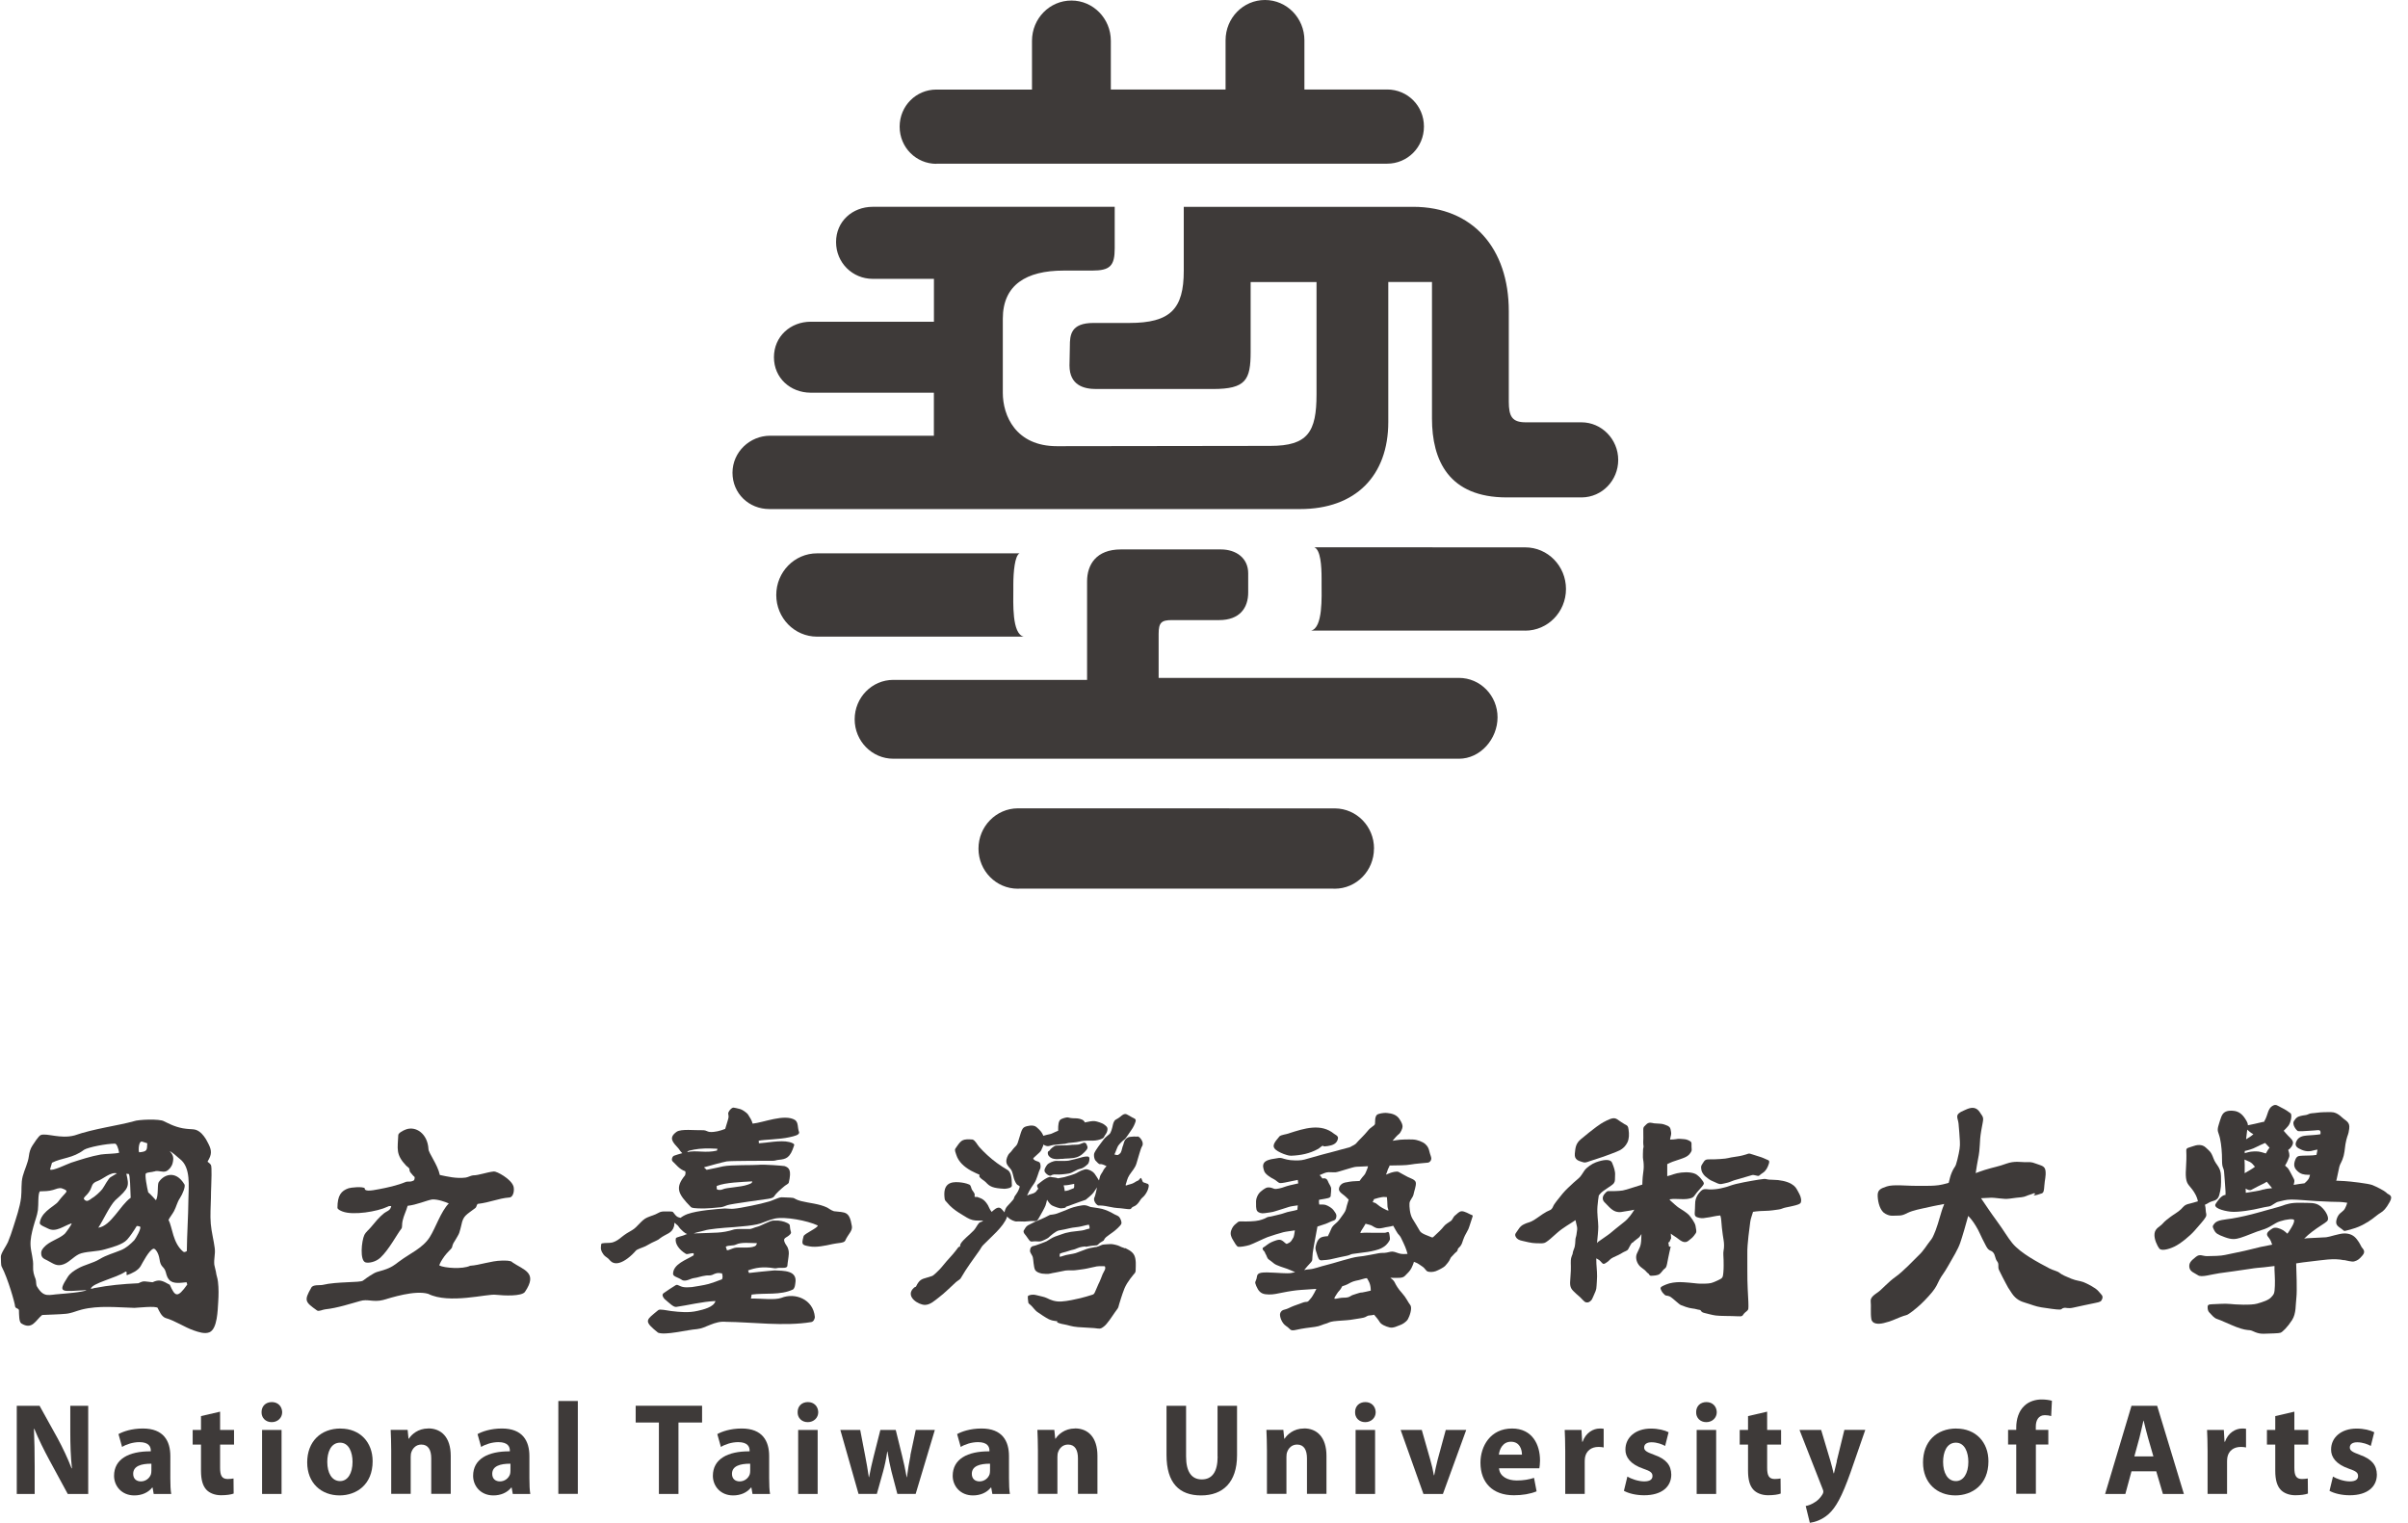 <svg xmlns="http://www.w3.org/2000/svg" xmlns:xlink="http://www.w3.org/1999/xlink" fill="none" height="86" viewBox="0 0 136 86" width="136"><clipPath id="a"><path d="m.038 0h135v86h-135z"></path></clipPath><g clip-path="url(#a)" fill="#3e3a39"><path d="m8.91 73.874c.089.182.216.467.432.553.563.16 1.062.519 1.613.709.25.086.597.207.864.104.466-.177.474-1.288.504-1.695.025-.389.034-.778-.013-1.163-.03-.255-.08-.294-.118-.575 0-.03-.089-.354-.089-.385-.034-.337.068-.597.025-.934-.055-.437-.186-.925-.224-1.375-.042-.484 0-.99.009-1.474 0-.225.008-.445.017-.67 0-.13.051-1.094-.021-1.189-.195-.251-.241-.078-.106-.329.191-.354.11-.592-.072-.934-.114-.246-.313-.506-.47-.61-.279-.195-.394-.099-.935-.19-.521-.099-.864-.307-1.067-.398-.241-.147-1.46-.099-1.706 0-.851.242-2.248.415-3.344.8-.796.212-1.579-.147-1.905-.022-.127.048-.398.484-.474.597-.119.182-.174.381-.199.592-.051.398-.245.752-.347 1.137-.106.398-.047.8-.093 1.202-.068.566-.275 1.137-.444 1.682-.089.285-.186.566-.301.843-.076.186-.411.64-.398.826.013.182-.004.476.047.553.356.679.753 2.079.758 2.252.038.134.19.086.216.207.008.246 0 .661.135.748.618.389.808-.182 1.177-.476.449-.026.906-.026 1.354-.069.305-.03.588-.164.885-.238.965-.242 1.989-.121 2.971-.095.14 0 1.253-.13 1.325.013zm-.212-7.712c.22-.099.483.069.69-.022.169-.078.313-.264.36-.45.072-.29.051-.467-.165-.679.157.048.44.337.58.441.626.48.487 1.543.478 2.278-.008.977-.08 1.95-.089 2.922-.08.039-.14.086-.212.026-.584-.489-.601-1.371-.821-1.79.085-.169.22-.324.309-.493.14-.264.169-.484.334-.735.161-.242.309-.635.263-.761-.521-.886-1.24-.532-1.477-.108-.063.212.004.752-.14.99.008.004-.356-.393-.436-.445-.063-.242-.207-.999-.131-1.068.089-.078.36-.069.457-.112zm-.66-1.69c.093.026.169.056.279.091-.013.398 0 .467-.457.51-.055-.082-.034-.679.178-.601zm-.902 1.811c.051.013.068 0 .135.013.076.035.093.895.11 1.345-.593.419-1.109 1.591-1.829 1.69.241-.354.635-1.223.957-1.548.792-.7.792-.791.626-1.5zm-1.998 1.427c-.097.052-.207.169-.339.065-.19-.143.089-.199.284-.549.131-.229.076-.411.432-.532.279-.095.745-.532 1.088-.432 0 0-.317.195-.33.199-.148.052-.389.562-.499.696-.114.143-.402.419-.635.545zm-2.21-2.045c.593-.298 1.172-.242 1.82-.735.241-.147 1.261-.346 1.744-.346.097 0 .195.259.237.514-.25.065-.758.056-1.029.099-.554.095-1.151.29-1.685.463-.203.065-1.084.506-1.189.38 0 0 .055-.177.11-.376zm.466 7.41c-.652.035-.906.242-1.308-.428-.063-.108-.03-.294-.076-.415-.089-.221-.157-.432-.14-.722.025-.393-.119-.774-.144-1.167-.021-.363.068-.726.161-1.072.08-.307.212-.623.254-.934.042-.333-.008-.873.106-1.059.279-.013.478 0 .745-.078.157-.043.351-.147.516-.086.466.169.203.164-.224.748-.093.13-.423.32-.652.532-.233.212-.364.441-.385.674-.013.121.339.242.466.311.449.233.893-.156 1.316-.29.102-.03-.334.553-.377.592-.356.311-.868.406-1.181.769-.072.086-.144.182-.144.298-.008.285.152.333.347.432.334.169.525.363.919.216.368-.134.635-.523 1.007-.623.432-.117.889-.091 1.329-.221.356-.104.995-.259 1.253-.549.158-.179.339-.435.542-.769.051 0 .102.009.165.026.161.035-.25.722-.305.778-.22.225-.453.437-.745.558-.423.177-.813.268-1.211.51-.385.234-.851.311-1.24.536-.212.121-.423.255-.559.467-.622.96-.326.813 1.054.748-.11.108-1.384.212-1.494.216zm1.964-.346s-.14.052-.229.052c.055-.32 1.426-.605 1.956-.968.047 0 .093-.013.059.147-.004.022.03.048.03.048.271-.091.622-.259.766-.501.123-.212.483-.925.732-.99.089-.022.284.221.339.601.063.432.207.38.317.623.072.156.055.324.22.523.224.272.69.169.99.147.013.043.025.078.038.13-.554.774-.681.696-.986.013-.44-.246-.593-.32-.974-.143-.466-.039-.466-.112-.796.056-.88.039-1.693.117-2.463.268z"></path><path d="m28.931 71.271c-.097-.091-.394-.086-.597-.082-.61.013-1.249.259-1.778.29-.436.208-1.439.13-1.74-.013 0-.091.131-.311.284-.523.165-.229.377-.398.423-.484.055-.251.114-.298.178-.406s.229-.376.241-.445c.034-.108.097-.329.118-.441.102-.527.284-.562.791-.951.072-.065.047-.13.123-.229.749-.091 1.151-.311 1.795-.363.245-.022.292-.441.229-.635-.14-.419-.944-.847-1.101-.834-.415.039-.847.22-1.185.22-.123.013-.271.104-.415.125-.521.069-1.058-.065-1.456-.147-.123-.592-.652-1.258-.643-1.474-.051-.86-.715-1.31-1.282-1.094-.152.056-.432.203-.423.324-.03.757-.161 1.081.449 1.721.055.056.182.121.182.199.008.13.042.169.114.246.042.043.08.112.165.177.047.043-.013.195-.013.195-.19.125-.343.056-.453.091-.504.212-1.088.333-1.52.415-.516.104-.834.13-.817-.052-.131-.112-.791-.039-.906 0-.427.143-.635.411-.635 1.102.004.095.174.169.288.212.593.229 1.96.009 2.548-.272.072-.048.135-.035.203-.035-.038.143-.068.195-.19.272-.068.043-.144.078-.207.125-.144.112-.271.242-.394.376-.123.138-.241.281-.36.424-.106.13-.296.281-.368.432-.161.35-.267 1.444.064 1.552.182.052.576-.017.847-.272.491-.463.923-1.306 1.185-1.639.055-.078.017-.246.064-.441.068-.307.203-.545.284-.843.521-.056 1.041-.298 1.384-.359.309-.022.762.143.94.225-.449.458-.737 1.366-1.075 1.902-.394.623-1.126.925-1.685 1.345-.089.048-.296.264-.652.415-.423.177-.58.156-.817.285-.385.225-.487.32-.622.415-.161.117-1.469.043-2.273.238-.148.035-.567-.035-.648.169-.415.722-.343.795.33 1.275.102.073.317-.052.47-.065.673-.069 1.469-.333 1.96-.467.423-.134.749.082 1.304-.06.44-.125 1.795-.571 2.548-.346 1.177.592 3.352-.017 3.814.052.491.052 1.443.091 1.642-.156.753-1.102-.051-1.232-.72-1.686z"></path><path d="m47.737 70.06c.165-.372.415-.536.377-.808-.14-.873-.368-.774-1.012-.852-.195-.065-.262-.143-.377-.203-.461-.225-1.016-.251-1.49-.372-.288-.073-.351-.16-.44-.177-.233-.03-.398-.017-.643-.035-.224.009-.478.186-.817.264-.271.091-1.52.354-1.879.38-.131.022-.364-.009-.508-.013-.474.035-1.536.108-2.121.316-.165.061-.317.151-.385.212-.148-.026-.191-.056-.254-.112-.072-.065-.11-.138-.174-.207-.038-.061-.284-.03-.41-.039-.178-.009-.301.009-.415.078-.212.125-.415.164-.639.264-.334.143-.542.545-.864.722-.203.112-.385.225-.567.372-.165.138-.313.246-.521.311-.161.048-.44.013-.605.056-.055.017-.047.156-.055.229-.017.151.102.389.254.506.047.039.165.112.195.156.051.056.097.112.165.16.25.164.593.022.893-.203.182-.134.347-.298.47-.441.068-.082.406-.182.537-.246.11-.056.216-.112.364-.199.097-.056.355-.143.44-.234.377-.294.698-.272.817-.709.009-.03.009-.147.017-.182.038 0 .097.086.169.134.047.03.081.117.178.216.08.082.241.242.372.285-.03.009-.055.013-.072.022-.216.108-.55.143-.567.221-.064.294.186.644.554.865.085.069.245-.039.453-.026v.117c-.402.255-1.164.488-1.164 1.055.021.16.267.173.525.35.195.091.474-.091.622-.112.284-.039.398-.108.715-.151.114-.017.207.017.351-.035.186-.086.275-.138.554-.086 0 .06.068.151 0 .329 0 0-.009 0-.013.009-.351.134-.567.207-.741.259-.25.073-.901.169-.952.177-.081.004-.165.009-.245.013-.445.022-.512-.203-.665-.121-.229.143-.453.285-.669.441-.148.091-.046.246.034.337.309.264.504.463.66.45.656-.091 1.448-.298 2.218-.333-.085.35-.715.488-.995.553-.512.121-.991.073-1.507.013-.245-.03-.635-.13-.728-.052-.097.082-.186.147-.258.212-.457.38-.483.471.241 1.059.402.169 1.647-.16 2.209-.199.487-.043.978-.48 1.642-.411 1.439.013 3.293.268 4.808.013.131-.022.199-.182.203-.285-.089-1.016-1.134-1.392-1.892-1.081-.389.138-1.143.026-1.718.039.013-.065.025-.143.038-.225.745-.104 1.625.052 2.341-.29.11-.104.11-.246.127-.346.068-.359-.089-.545-.334-.631-.262-.095-.618-.086-.838-.1-.504.048-.974.091-1.443.147-.021-.056-.038-.104-.055-.143.39-.143.821-.238 1.498-.121.106.013.161-.026.258-.026.199 0 .457.03.466-.117.013-.199.068-.445.081-.687.008-.164-.051-.329-.093-.398-.347-.493-.097-.458.089-.618.051-.043.144-.112.127-.195-.085-.259-.038-.359-.089-.437-.131-.117-.398-.199-.626-.216-.038 0-.207-.004-.3 0-.195.013-.698.307-.88.346-.186.039-.326.138-.47.13-.284 0-.669-.017-.842.022-.703.229-1.147.177-1.934.216 0 0-.191 0-.36.009.118-.035.233-.073.292-.082.03 0 .305-.078.33-.082.229-.078 1.012-.151 1.651-.19.123-.004.495-.052.783-.073.013 0 .508-.06.72-.134.216-.073.521-.212.817-.277.576-.121 1.824.112 2.417.389.042.125-.758.463-.796.605-.127.476-.11.501.347.579.372.065.847-.035 1.295-.134.271-.06.631-.056.694-.173zm-6.167.221c.3-.147.804-.078 1.177-.078-.017.112-.059.147-.136.182-.292.125-.927.03-1.126.086-.157.043-.326.134-.427.134-.021-.069-.051-.138-.068-.203.165-.095.411-.035.58-.121z"></path><path d="m37.981 65.577c.19.169.377.45.72.566 0 .004.004.013.009.022.009.03.017.095-.017.203-.588.718-.394 1.055.322 1.79.072.073.263.069.432.082.453.026 1.029-.048 1.257-.065.093-.004.3-.086.377-.117.195-.073 2.184-.337 2.281-.354s.3-.043.356-.138c.097-.16.36-.398.614-.605.072-.06.195-.108.216-.169.169-.713.025-.852-.237-.942-.076-.013-1.134-.108-1.494-.069-.237.026-1.524-.009-1.989.086 0 0-.622.143-.918.195-.004-.004-.013-.013-.017-.017-.046-.048-.089-.082-.114-.104 0-.009-.008-.017-.013-.022.229-.069 1.075-.298 1.278-.333.203-.035 2.324-.035 2.324-.035s.275.004.275 0c.135.004.207-.043.322-.052.449-.043.66-.104.889-.826.03-.086-.148-.151-.284-.182-.474-.121-1.359.061-1.676.069-.009 0-.021 0-.034-.004 0-.043-.004-.091-.009-.138.301-.069 1.177-.069 1.74-.199.262-.06.588-.125.538-.294-.097-.259-.025-.532-.229-.679-.593-.363-1.79.151-2.392.207-.055-.212-.169-.363-.191-.402-.017-.039-.085-.151-.165-.212-.169-.138-.305-.207-.415-.225-.076-.017-.229-.06-.3-.065-.131-.013-.322.246-.309.342.009.069.025.112.021.19 0 .078-.131.458-.191.67-.292.112-.584.19-.868.173-.131-.009-.212-.095-.351-.099-.533.013-1.249-.086-1.52.086-.491.35-.212.597.106.951.072.082.093.156.212.259-.165.039-.317.095-.466.143-.093.03-.169.225-.089.311zm2.51 1.392c.478-.195 1.414-.221 1.994-.255 0 .112-.127.138-.254.186-.419.151-1.202.156-1.414.264-.106.052-.275.043-.334-.009 0-.043-.004-.104-.008-.164.004-.009.008-.017.017-.022zm-1.325-2.045c.432-.078.8-.082 1.35-.052 0 0-.009.069-.025.104-.643.156-1.181-.035-1.676.086.038-.091.174-.099.351-.134z"></path><path d="m55.322 66.464c.08.112.284.221.355.298.224.251.402.337 1.054.372.152-.009.415-.043.419-.182 0-.501-.068-.756-.229-.873-.415-.242-.808-.523-1.164-.852-.157-.147-.309-.298-.453-.458-.11-.121-.22-.372-.377-.419-.559-.043-.635.035-.88.385-.03.039-.059.082-.089.13-.059.086.021.246.055.359.123.38.432.666.834.89.076.043.178.091.271.134.085.039.161.069.203.091.004.039-.025.082.004.125z"></path><path d="m59.966 65.447c.229-.035.533-.009.813-.086.279-.078.457-.272.584-.424s.009-.268.004-.307c0-.039-.076-.121-.161-.099-.085.022-.195.082-.279.099-.102.022-.364.009-.516.035-.152.026-.643.009-.775.03-.127.026-.309.195-.347.259-.038.069-.102.039-.11.125-.017.169.11.281.237.333s.322.06.55.026z"></path><path d="m59.001 66.165c.072.125.186.203.275.225.085.022.089-.022.165-.048s.123-.022.229-.017c.165.013.478-.017.698-.056.216-.039.394-.207.622-.259.229-.048.347-.186.436-.259.089-.073.14-.337.076-.411-.063-.073-.364 0-.427.022-.064.026-.593.156-.724.182-.131.026-.533.013-.698.013s-.436.121-.512.221c-.076.099-.191.285-.136.385z"></path><path d="m64.799 66.853c-.08-.052-.173-.056-.229-.091-.047-.03-.034-.069-.064-.112-.017-.043-.038-.099-.055-.117-.034-.035-.051.017-.076.039-.025.022-.038.039-.059.065-.004.009-.009.013-.013.017-.089.035-.186.091-.241.13-.11.078-.339.112-.402.143-.064.035-.106.022-.076-.052.051-.121.072-.32.207-.523.165-.251.313-.38.398-.657.089-.277.233-.843.309-.955s.042-.246-.013-.346c-.055-.099-.169-.238-.25-.212-.081.026-.038-.026-.398.017s-.364.406-.406.484c-.042.078-.064.233-.089.298-.021.065-.042.121-.097.169-.055.043-.093.082-.152.078-.076-.009-.152-.035-.152-.035l.042-.091c.042-.091.11-.298.165-.389.055-.091.254-.294.343-.35s.3-.406.406-.549c.106-.143.195-.333.241-.488.042-.156-.118-.177-.186-.221-.064-.043-.318-.177-.318-.177-.152-.065-.292.078-.36.134-.064.056-.14.099-.262.169-.118.069-.152.264-.174.363-.021.099-.089.367-.173.445-.089.078-.25.199-.317.29-.064.091-.25.324-.318.424-.064.099-.229.311-.241.432-.013.121.021.298.097.367.076.065.165.212.262.19.097-.022.347.112.347.112-.034.043-.165.177-.195.268-.034.091-.152.19-.186.367-.013.065-.03.121-.046.173-.068-.108-.169-.277-.25-.385-.089-.121-.284-.221-.436-.246-.152-.022-.491.156-.576.212-.089.056-.546.199-.698.234-.085.017-.237.043-.355.065-.136-.056-.292-.048-.385-.073-.118-.035-.284.078-.381.134-.097.056-.377.285-.377.285-.064.039-.038.134.03.242-.008.009-.013.017-.021.026-.059.056-.064.1-.131.16-.064.056-.195.108-.284.125-.089.013-.089.039-.127.048-.042.009-.072.022-.072.022s.038-.06.08-.156c.042-.091.021-.056.068-.134.046-.078.118-.207.262-.402.14-.195.254-.687.318-.787s.034-.259.013-.333c-.021-.073-.114-.104-.165-.117s-.157-.06-.174-.091c-.017-.026-.097-.035-.017-.117.08-.082.178-.151.318-.29.135-.138.093-.143.173-.294.021-.039.038-.095.051-.156.085.065.207.108.309.086.173-.035.173-.06.347-.073.173-.013.478-.043.567-.056s.11-.035.186-.043c.076-.013.47-.035.61-.078.14-.043.457-.065.631-.056.174.013.402-.013.546-.065.144-.052.207-.078.241-.169s.14-.156.174-.346c.034-.19-.064-.234-.174-.324-.11-.091-.436-.19-.554-.199-.118-.013-.36.035-.491.065-.017 0-.034.009-.051.013-.013-.03-.03-.061-.068-.1-.097-.099-.339-.134-.415-.134s-.305 0-.436-.043-.394.078-.394.078c-.195.056-.195.402-.195.558v.108c-.207.078-.377.181-.457.19-.072.009-.279.065-.385.095-.004-.017-.013-.039-.017-.052-.076-.164-.169-.268-.368-.441-.199-.173-.601-.03-.601-.03-.169.052-.22.177-.279.35-.055.173-.123.415-.178.575-.055.16-.148.208-.186.259-.042.052-.114.125-.148.182-.034.06-.169.169-.195.225s-.14.234-.11.432c.03.195.199.303.275.428.072.125.106.333.148.476.042.143.123.298.178.35.055.052.148.065.148.117 0 .052-.034.117-.072.216-.042.099-.169.277-.207.329-.038.052-.034.138-.093.199-.055.061-.212.251-.309.342-.097.091-.157.242-.173.363v.009c-.013-.017-.021-.03-.021-.03-.089-.095-.152-.186-.224-.221-.165-.086-.368.121-.482.221-.123-.156-.169-.311-.212-.381-.207-.333-.351-.372-.588-.458-.076-.03-.047.026-.161-.017-.013-.052.013-.108 0-.151-.034-.099-.11-.173-.152-.246-.055-.1-.046-.234-.148-.29-.199-.086-.389-.112-.559-.13-.542-.052-.91.112-.847.821.004.065.013.173.055.221.089.095.152.177.241.268.212.212.457.376.711.527.186.108.356.238.584.294.229.056.385.013.593.043-.055.073-.173.056-.224.117-.114.125-.182.29-.296.419-.127.138-.279.259-.419.393-.118.112-.254.238-.326.363-.038.065-.021.099-.046.173-.038.017-.068-.009-.102.048-.191.268-.415.514-.648.769-.14.156-.275.346-.423.493-.093.091-.296.298-.381.337-.44.16-.622.125-.804.389-.038.052-.076.121-.114.199-.038.073-.055-.017-.203.164-.36.45.334.882.698.886.305 0 .563-.251.796-.428.339-.259.639-.566.952-.852.097-.086.258-.164.288-.246.318-.553.703-1.063 1.062-1.574.068-.095.097-.186.199-.285.411-.428 1.143-1.02 1.337-1.569 0-.013 0-.03 0-.043.038.035.072.069.102.095.085.082.334.207.457.19.123-.017.394.026.622-.009s.44.009.499-.026c.059-.035.123-.16.178-.259.059-.099.271-.475.318-.601.025-.065.059-.199.089-.329.089.138.182.272.288.324.14.065.423.177.533.156.11-.022.216 0 .25-.078 0 0 0-.004 0-.009.11-.035.254-.082.334-.117.093-.039.618-.221.753-.268.013 0 .025 0 .03-.013.055-.043.347-.277.436-.402.038-.052.123-.173.199-.294-.038.169-.08.385-.114.484-.042.121-.076.134-.042.268.034.134.174.277.245.272.072-.009.136.009.241.009s.652.134.825.134c.173 0 .61.078.698.065.089-.013.076-.06.131-.104.055-.043.144-.06.229-.13.089-.065.207-.233.258-.32.055-.086.144-.125.241-.259.097-.134.165-.268.195-.411.03-.143.017-.173-.064-.221zm-4.127.156s-.009.056-.021.086c-.11.039-.237.104-.309.125-.046.017-.131.03-.207.039-.009-.048-.013-.095-.021-.138-.008-.06-.025-.121-.042-.181.097 0 .245-.013.313-.03.089-.022.284-.056.284-.056v.156z"></path><path d="m63.53 70.497c-.097-.052-.195-.061-.284-.117s-.394-.125-.491-.125c-.097 0-.334.017-.432.026-.097.009-.174.065-.279.099-.106.035-.14.052-.165.043-.025-.009-.229.052-.351.065-.123.017-.605.225-.775.277-.173.052-.529.091-.66.143-.131.052-.237.065-.237.065s-.004.03-.009-.043c0-.03.009-.082.009-.13.085-.035.169-.069.229-.078.106-.017.406-.134.529-.151.123-.017.292-.134.499-.16.055-.009.114-.013.173-.022.021.026.072.017.169-.004.186-.043.457-.052.499-.061.042-.009.123-.108.173-.143.051-.035.165-.099.195-.117.034-.017.038-.108.152-.203.114-.091.254-.19.377-.277.123-.082.457-.376.483-.484s-.055-.298-.127-.38c-.072-.078-.224-.112-.33-.182-.106-.069-.415-.216-.626-.268-.212-.052-.554-.091-.643-.108s-.178-.086-.334-.1c-.157-.017-.652.1-.825.173-.169.073-.622.251-.758.298-.14.052-.351.065-.389.073-.038.009-.245.134-.385.19-.14.06-.301.125-.44.19-.14.065-.292.143-.415.207-.123.065-.174.199-.229.277-.059.073 0 .177.051.233.089.1.157.225.245.333s.123.073.279.065c.157-.009.288.026.398-.009.114-.035.351-.151.398-.19.051-.043.195-.182.262-.225.064-.043.229-.173.334-.19s.546-.1.652-.134c.106-.035.491-.056.626-.1.14-.043.419-.095.419-.095s.025.06.038.117c.004.022 0 .061 0 .104-.119.026-.241.06-.313.086-.097.035-.482.06-.737.099-.254.043-.406.091-.491.125-.085.035-.229.082-.406.143-.178.061-.377.216-.483.268-.106.052-.466.181-.622.233-.055.017-.093.026-.127.035-.025 0-.046.009-.059.017-.009.004-.013.013-.021.017-.025.017-.046.039-.072.073v.009c-.017.048-.03.1-.03.156 0 .108.123.233.157.35.034.117.042.566.131.726.089.16.394.207.394.207l.212.017c.212.017.334-.052.521-.073.186-.026.491-.108.588-.117.097-.009.22-.017.377-.009.157.009.466-.052.66-.073.195-.026.563-.125.728-.151.165-.026.457-.009.457-.009s.042.073.017.16c-.025.082-.072.134-.14.285-.064.151-.14.376-.186.458-.051.082-.186.432-.245.549-.055.117-.064.134-.203.173-.14.043-.398.125-.622.177-.22.052-.741.173-1.092.19s-.614-.1-.783-.186c-.169-.086-.36-.104-.605-.173-.245-.065-.385 0-.457.026-.072.026-.008.285-.008.359s.034.095.14.182c.106.086.229.277.351.367.123.091.529.359.669.424.14.065.271.091.351.099.081.009.097.017.131.017.034 0-.051.026 0 .061.051.035.186.082.398.117.212.035.406.125.766.151s.745.043.914.056c.169.017.309.052.398.009.089-.043.203-.125.301-.242.097-.117.245-.307.309-.415.063-.108.262-.367.317-.45.055-.082.051-.125.089-.251.042-.125.148-.51.3-.891.157-.385.529-.8.584-.865.055-.065.051-.169.051-.285 0-.117.034-.476-.08-.718s-.432-.367-.529-.415z"></path><path d="m72.799 64.004c-.182.06-.423.078-.533.164-.334.385-.44.571-.212.761.127.108.398.234.626.298.068.022.169.043.245.039.55-.022 1.041-.121 1.511-.38.102-.056.106-.086.216-.16.089-.06.076.017.144.013.229-.013.55-.06.681-.242.051-.069.085-.143.093-.251-.03-.13-.144-.156-.22-.216-.745-.614-1.693-.307-2.552-.03z"></path><path d="m83.085 68.6c-.106-.048-.36-.199-.521-.199-.161 0-.263.151-.377.233-.114.082-.148.251-.245.316-.097.065-.326.199-.406.316s-.377.402-.491.501c-.114.099-.114.151-.245.082-.131-.065-.521-.169-.614-.342-.089-.173-.271-.445-.415-.692-.148-.251-.178-.683-.165-.869.017-.181.195-.316.229-.501.034-.181.148-.467.131-.648-.017-.182-.292-.251-.457-.333s-.423-.234-.521-.285c-.097-.052-.394.017-.571.099-.034.017-.085.035-.14.056.038-.086.072-.173.089-.238.025-.108.102-.19.118-.281h.157c.262-.004.783-.004 1.024-.052.237-.048.902-.095.991-.108.089-.013.182-.117.182-.225 0-.112-.059-.199-.106-.398-.042-.186-.093-.298-.237-.428-.144-.13-.461-.246-.69-.255-.229-.009-.698-.009-.969.043-.055.009-.118.022-.186.03.114-.143.267-.311.343-.367.118-.082.22-.337.22-.428s-.013-.19-.173-.432c-.157-.242-.419-.316-.681-.342-.262-.03-.499.056-.499.056-.258.06-.178.506-.203.566-.051.125-.22.143-.423.402-.152.199-.525.545-.648.7-.034.043-.186.125-.364.212-.343.086-.715.195-.885.238-.207.048-1.147.303-1.46.398-.313.095-.402.108-.749.104-.347 0-.588-.086-.724-.125-.136-.039-.224 0-.44.03-.216.026-.47.095-.563.221-.106.143-.059.303 0 .48.059.177.389.381.529.445.144.065.254.216.364.229.106.013.347-.043.825-.143.059-.013.118-.026.178-.035.009.056.017.125.025.199-.025 0-.047.009-.068.013-.229.043-.588.134-.728.19-.14.056-.457.134-.554.1-.097-.035-.216-.091-.368-.078-.152.013-.381.22-.381.22-.186.143-.283.402-.283.579 0 .177-.013.432.063.532.076.099.241.156.436.121.195-.035.415-.043.597-.112.186-.065.597-.177.741-.233.102-.039.334-.069.521-.095-.009.091-.017.177-.025.251-.216.069-.542.104-.715.177-.195.078-.533.134-.673.177-.14.043-.271.035-.339.078-.064.043-.216.112-.444.169s-.707.065-.948.056c-.241-.013-.207.022-.339.121-.131.099-.22.212-.284.402-.064.199.013.376.11.532.097.156.195.354.292.376.097.022.444-.035.643-.099.195-.065.804-.367 1.012-.445s.72-.234.893-.277c.152-.039.444-.069.652-.104-.025.19-.055.35-.085.406-.089.156-.131.229-.233.29-.051.026-.136.065-.136.065s-.034.009-.106-.06c-.055-.052-.14-.121-.212-.151-.14-.065-.381.043-.546.112-.165.065-.368.255-.457.298-.089.043-.034.156.034.212.064.056.042.099.097.177.055.078.064.212.165.29.097.078.195.134.305.234.11.099.61.255.741.298.123.043.317.134.449.19-.089.022-.169.039-.237.048-.254.039-.669-.017-1.321-.035-.652-.017-.571.151-.622.35s-.131.151-.017.415c.114.268.245.432.521.467.279.035.508 0 .749-.052.241-.052.686-.134.995-.169.309-.035.8-.052 1.13-.082-.118.251-.152.281-.216.398-.064.117-.157.195-.199.255-.042.06-.11.078-.11.078s-.148 0-.263.052c-.114.052-.491.169-.622.233-.131.065-.262.125-.377.151-.144.03-.229.099-.262.233-.034.134.08.532.343.7.263.169.195.298.554.216s.766-.134 1.062-.169c.292-.035.474-.151.622-.182.148-.035.178-.099.44-.134.262-.035.749-.052.948-.082.195-.035.597-.086.753-.125.161-.039.191-.125.339-.125.068 0 .165-.017.25-.039.093.108.25.298.309.402.08.151.36.268.571.316.212.052.474-.1.588-.134.114-.035.343-.169.44-.333.097-.169.262-.635.131-.8-.131-.169-.229-.415-.457-.666-.229-.251-.343-.45-.423-.618-.055-.108-.148-.182-.241-.251h.08c.377 0 .605.035.749-.117.148-.151.279-.268.36-.432.042-.091.106-.22.14-.354.051.022.102.043.135.052.081.026.279.173.377.238.097.065.169.216.262.255.097.035.292.043.457-.017.165-.061.457-.216.529-.294.072-.073.237-.268.284-.393.051-.125.076-.108.157-.207.081-.1.144-.151.22-.216.072-.065.03-.134.102-.199.072-.065.148-.143.199-.285.051-.143.055-.177.114-.316.055-.143.178-.324.237-.458s.148-.45.212-.627c.064-.173.038-.156-.064-.199zm-5.486-.882c.191-.065.339-.091.44-.112.123-.026.271 0 .271 0s.017-.06.025.052c.009.108.025.268.025.415 0 .134.034.169.064.285-.034 0-.068 0-.114-.022-.127-.069-.313-.138-.542-.337-.072-.065-.157-.095-.241-.112.017-.048.042-.104.076-.169zm-.703 5.266c-.114.017-.406.117-.508.151-.097.035-.131.095-.279.13-.144.03-.275.004-.453.039s-.292.065-.292.017c0-.048.064-.134.148-.268.08-.134.165-.181.229-.298.021-.035.042-.078.064-.117.263-.082.343-.134.491-.216.148-.082.457-.134.457-.134l.292-.082c.042-.013.097-.022.157-.026.051.082.11.181.135.246.051.117.08.285.08.402v.056c-.131.03-.436.1-.525.112zm2.366-2.166c-.212 0-.309-.065-.491-.117-.182-.052-.262 0-.457.035-.195.035-.229 0-.44.035-.212.035-.817.169-1.177.199-.36.035-1.422.385-1.778.467-.36.082-.703.229-.969.242-.08 0-.182.022-.292.043.055-.06.106-.125.178-.212.127-.151.195-.195.254-.294.059-.104-.009-.212.114-.856.063-.346.14-.756.203-1.094.174-.052.377-.121.483-.16.14-.056.305-.143.423-.177.119-.035.152-.108.165-.246.013-.134-.097-.246-.165-.346-.064-.099-.292-.246-.436-.29-.089-.03-.233-.026-.368-.026 0-.043-.009-.082-.013-.108-.009-.065-.004-.108.004-.156.021-.004.038-.009.051-.013.11-.022.47-.065.546-.121s.055-.078.064-.169c.013-.091.021-.199.021-.324 0-.125-.11-.255-.152-.354-.042-.1-.076-.212-.216-.234-.034-.004-.081 0-.127.009-.042-.069-.102-.134-.157-.19.127-.048.271-.125.389-.151.152-.035.339.004.512-.009.173-.013.952-.298 1.168-.311.173-.013.432-.017.664-.03-.021.134-.08.216-.123.342-.051.151-.148.199-.279.385-.017.026-.042.061-.072.104-.11.009-.203.013-.254.013-.178 0-.457.052-.58.078-.123.026-.313.138-.334.354-.017.169.22.307.292.367.059.048.157.138.258.242-.089.264-.123.419-.157.553-.034.134-.178.316-.36.566-.182.251-.377.298-.474.549-.051.125-.123.277-.186.398-.08 0-.152.009-.224.022-.195.035-.347.121-.44.467-.051.182-.051.216.034.467.08.251.114.415.267.406.152-.013.419-.022.664-.091.245-.065.554-.117.783-.169.229-.052.165-.082.33-.104.169-.022.597-.078.842-.112.245-.035.635-.134.749-.199.114-.065.245-.117.394-.316.148-.199.114-.216.08-.467-.034-.251-.131-.099-.262-.099h-.749c-.165 0-.343-.017-.601.013-.008 0-.021 0-.03 0 .009-.035.017-.069.042-.112.11-.186.174-.259.254-.411.102.026.224.061.288.078.114.035.229.169.423.182.195.017.377-.065.554-.082.089-.009.203-.039.296-.065.093.177.212.376.254.437.059.082.118.112.186.246.064.134.237.475.309.709.021.069.042.134.059.199-.08 0-.165.009-.241.009z"></path><path d="m90.704 63.299c-.212.099-.377.216-.538.333-.165.117-.605.467-.88.7-.279.234-.309.45-.343.817-.034.367.245.411.423.471.152.056.216.026.445-.056.229-.082.588-.182.766-.251.178-.069.703-.251.897-.35.195-.099.343-.251.44-.45.097-.199.106-.467.063-.735-.03-.199-.051-.207-.229-.298-.131-.069-.229-.151-.406-.268-.178-.117-.33-.06-.635.082z"></path><path d="m92.198 70.186c.08-.099.36-.285.398-.333.021-.026.068-.095.11-.164-.017.203 0 .324-.034.536-.042.29-.241.51-.262.713-.021.199.064.488.326.666.262.177.258.259.339.298.08.043.064.151.195.143.131-.009.36-.009.474-.108.114-.1.178-.225.262-.285.08-.056.106-.091.148-.285.042-.19.08-.441.123-.61s.055-.233.064-.281c.013-.048.013-.056.013-.069 0-.043-.025 0-.059-.004-.021 0-.034-.03-.042-.048-.008-.017 0-.056-.008-.095-.013-.043-.025-.091-.017-.112.009-.022.034.035.055 0 .021-.039.03-.065.059-.138l.034-.069s.017-.013 0-.095c0-.022-.009-.091-.013-.182.008.004.017.013.021.017.123.099.245.156.415.29.169.134.292.19.415.169.123-.022.195-.125.292-.19.097-.065.237-.251.279-.324s.008-.212-.025-.402c-.034-.19-.279-.51-.377-.618-.097-.108-.474-.35-.572-.406-.076-.043-.372-.311-.504-.432 0-.013 0-.03 0-.043.123-.022.229-.022.377-.017.271.013.554.022.728-.022s.216-.056.326-.212c.11-.16.229-.277.36-.432.131-.156.173-.199.089-.324-.089-.121-.165-.233-.339-.367-.174-.134-.521-.177-.893-.134-.368.043-.499.134-.741.19-.017 0-.034.009-.051.013.004-.316 0-.519 0-.679.068-.03.127-.056.165-.078.118-.065.533-.177.804-.29s.347-.268.39-.35c.042-.082.013-.104.013-.272s.013-.229-.042-.277c-.055-.048-.216-.134-.368-.143-.152-.013-.339-.035-.478 0-.076.017-.212.022-.326.022.009-.061.021-.112.03-.147.055-.19.038-.234 0-.432-.034-.199-.275-.234-.385-.281-.11-.043-.343-.035-.542-.056-.118-.013-.292-.108-.461.078-.131.143-.165.099-.152.432s-.004.354-.004.545c0 .234.034.212.013.303s-.021.052-.03.376c-.013.324.034.333.042.566.013.233-.004.316-.055.735-.017.156-.013.298-.021.424-.466.151-.986.311-1.109.333-.207.035-.622.043-.741.035-.118-.013-.161.009-.292.169-.131.156-.118.346.013.467.131.121.368.432.618.514.25.082.415.004.665-.026.135-.017.258-.043.394-.073-.114.19-.317.497-.584.7-.406.316-.652.527-.783.635s-.554.385-.66.467c-.025.017-.051.048-.08.082.03-.307.072-.696.072-.925 0-.316-.081-.7-.047-1.146.021-.281.055-.48.076-.618.038-.048.068-.082.085-.104.148-.182.669-.45.762-.584.093-.134.055-.216.072-.45.017-.234-.064-.45-.165-.7-.097-.251-.521-.177-.914-.035-.229.082-.537.298-.652.467s-.212.35-.343.45c-.131.1-.377.333-.588.532-.212.199-.377.402-.635.735-.263.333-.165.298-.271.432-.106.13-.157.065-.512.303-.229.151-.457.333-.635.415-.178.082-.212.065-.389.147-.178.078-.263.156-.377.337-.114.181-.212.233-.131.385.081.151.212.199.377.234.165.035.508.134.783.134s.398.035.554-.065c.157-.099.262-.199.622-.519.351-.311.737-.51 1.041-.722l.017.086.025.108c.025.108.064.225.051.342-.013.117-.017.151-.042.298-.025.151-.059.169-.059.316 0 .147-.021.212-.03.311s-.102.281-.11.35c-.021.125 0 .065-.064.221-.063.16-.059.277-.051.592.008.316-.034.592-.042.891-.008.298.097.402.186.493.089.091.212.207.326.298s.284.316.372.333.14.026.245-.052c.106-.073.127-.164.186-.29.212-.458.161-.419.195-.834.034-.402-.008-.683-.025-.999-.004-.104-.008-.203-.008-.303.059.03.127.065.182.108.08.065.157.19.22.203.064.013.161-.069.241-.121.081-.052.14-.169.326-.251.186-.082.398-.181.512-.259.114-.073.263-.1.318-.19s.14-.277.22-.376z"></path><path d="m96.304 66.424.148.117c.148.117.241.147.436.233.123.052.127.069.22.086.093.017.14 0 .262-.026.123-.026.275-.06.381-.108.106-.048.275-.104.44-.143.165-.043.66-.199.766-.225.106-.026.292.056.355.048.064-.009.076-.065.25-.173.169-.108.271-.29.343-.523.051-.173-.025-.19-.072-.207-.051-.017-.14-.056-.245-.108-.106-.052-.423-.134-.572-.19-.148-.056-.229-.073-.284-.052-.059.026-.157.052-.334.1-.178.052-.652.099-.783.143-.131.043-.758.082-1.029.073-.271-.009-.305.043-.423.234-.089.143-.106.151-.072.359s.22.367.22.367z"></path><path d="m101.73 67.799c-.008-.169-.055-.29-.165-.488-.11-.199-.152-.311-.393-.454-.242-.143-.652-.233-1.046-.233-.394 0-.339-.06-.491-.048-.152.013-.47.065-.711.108-.241.043-.605.108-.88.177-.275.069-.406.13-.499.156-.034.009-.224.065-.377.095-.152.035-.449.069-.643.056s-.318-.06-.483.112c-.284.29-.305.566-.305.735s-.013.277-.021.48c-.013.199.076.234.25.277.173.043.292.013.597-.035.237-.035.271-.069.597-.099.064.173.051.359.089.687.042.354.064.51.097.7.034.19.034.432 0 .588-.034.156 0 .389 0 .545 0 .156.013.424-.013.7-.021.277-.055.324-.241.411-.186.091-.334.156-.47.19-.127.035-.597.043-.762.022-.165-.022-.741-.078-.978-.078-.237 0-.554.035-.783.134-.229.1-.356.138-.3.272.055.134.085.177.212.303.08.082.152.035.292.099.14.065.521.445.631.489.11.043.423.169.643.19.216.022.271.065.402.078.131.013.042.121.283.177.241.056.415.112.643.143.229.035.88.022 1.206.043.326.022.288-.026.381-.143.093-.117.229-.156.25-.277.021-.121 0-.532-.034-1.124-.034-.588-.013-1.5-.021-2.01-.013-.51.131-1.5.165-1.777.025-.199.114-.398.157-.566.241-.039.538-.056.715-.056.241 0 .576-.056.741-.078s.216-.078.393-.112c.174-.035.394-.078.589-.134.194-.056.283-.091.275-.255z"></path><path d="m117.641 72.395c-.182-.069-.359-.065-.652-.182-.292-.117-.554-.233-.668-.333-.115-.099-.343-.134-.572-.251-.228-.117-.783-.415-1.126-.635-.343-.216-.736-.501-.977-.8-.246-.298-.479-.713-.898-1.284-.279-.376-.643-.921-.863-1.245.169-.009.33-.013.52-.026.309-.017.75.1 1.08.052.326-.052.47-.056.69-.082.254-.035.22-.073.584-.182.11-.035.139-.073.173-.017.017.026-.038.069-.072.078-.012.004.005.009.013.013.034.026.347-.069.453-.112.106-.048.118-.19.135-.428.022-.337.098-.532.068-.83-.029-.298-.245-.303-.542-.419-.292-.117-.393-.082-.622-.082-.228 0-.588-.082-1.045.082-.457.169-.72.199-1.207.35-.245.078-.389.134-.529.186.051-.329.093-.601.123-.739.165-.8.063-.934.195-1.686.131-.752.177-.635-.098-1.033-.279-.402-.677-.169-.88-.082-.572.233-.343.402-.309.735s.059.713.076 1.012-.013.488-.14 1.025c-.131.532-.131.298-.326.752-.059.138-.114.342-.165.562-.021.009-.042.013-.063.022-.423.117-.601.134-.957.147-.343.013-.74 0-1.037 0-.296 0-1.092-.082-1.435.035-.342.117-.537.182-.52.549.017.385.148.852.44.999.292.151.377.099.72.099.342 0 .423-.134.783-.251.359-.117.783-.182 1.206-.285.123-.03.347-.073.609-.121-.012.043-.025.078-.038.108-.131.298-.279.951-.44 1.366-.165.415-.195.467-.343.648-.148.182-.338.519-.622.782-.279.268-.863.899-1.291 1.202-.423.298-.783.718-.995.869-.211.151-.453.298-.423.532.03.233-.017.666.034.986.047.298.394.307.703.234.406-.099.605-.199.931-.333s.343-.082.499-.195c.157-.112.203-.138.445-.342.245-.199.635-.601.863-.882.229-.285.28-.432.407-.687.127-.251.245-.346.507-.813.263-.467.538-.899.669-1.284.115-.329.322-1.042.449-1.513.118.117.254.277.419.545.224.354.229.48.597 1.167.165.303.262.199.393.35.132.151.098.337.229.506s.008.298.11.501c.14.29.254.506.368.722.115.216.127.255.356.588.228.333.491.45.783.532s.537.199.88.251c.343.052.881.134 1.037.125.157-.009.072-.056.22-.091.149-.035.229.052.538-.017.309-.065.847-.19 1.257-.268.296-.056.322-.091.377-.216.08-.195-.051-.251-.212-.45-.165-.199-.685-.45-.867-.519z"></path><path d="m122.797 70.403c.36-.169.897-.618 1.143-.899.245-.285.554-.618.635-.774.08-.16 0-.207 0-.393 0-.091-.021-.207-.043-.303.068-.03.149-.069.221-.117.207-.13.491-.065.588-.432.097-.367.11-.54.097-1.068-.012-.527-.279-.601-.423-.999-.148-.402-.229-.415-.44-.618-.212-.199-.508-.151-.737-.065-.228.086-.364.073-.36.234.034.782-.063 1.15-.016 1.552.05.402.211.415.457.8.144.225.194.406.216.519-.149.039-.318.1-.462.13-.309.065-.343.169-.491.316-.148.151-.474.333-.609.441-.136.108-.288.207-.432.376s-.423.251-.457.566.165.7.271.839c.11.134.478.065.838-.104z"></path><path d="m134.78 67.35c-.131-.117-.555-.333-.792-.428-.237-.091-1.265-.208-1.574-.225-.106-.004-.275-.013-.47-.022.013-.03.025-.06.03-.095.05-.216.114-.532.148-.692.034-.16.161-.29.245-.623.081-.333.064-.549.148-.882.081-.333.115-.268.166-.648.05-.385-.195-.432-.424-.648-.228-.216-.423-.285-.622-.285s-.538 0-.766.035c-.229.035-.381.017-.491.082-.11.065-.263.052-.44.1-.178.052-.233.065-.377.285-.131.199.148.549.229.571.084.017.423 0 .618-.017.194-.017.325-.017.474-.035.148-.017.165.035.177.099.005.017 0 .065-.004.13-.152.035-.584.056-.779.073-.194.017-.431.06-.554.277-.178.311.017.419.279.532.263.108.474.091.652.035.072-.022.157-.039.237-.048-.021.104-.042.203-.059.298-.246.048-.593.03-.766.043-.212.017-.33-.009-.424.216-.131.316-.059.497.123.661.178.169.364.199.58.203h.123c-.017.048-.03.091-.038.134-.021.108-.148.238-.275.346-.212.026-.424.056-.61.091.03-.121.064-.246.017-.324-.08-.134-.25-.506-.347-.623-.021-.026-.081-.078-.157-.143.106-.169.195-.372.229-.48.042-.134-.017-.298-.051-.402.152-.104.262-.272.271-.393.004-.147-.102-.238-.284-.419-.093-.095-.169-.19-.241-.272.11-.108.207-.212.258-.277.148-.182.229-.635.127-.713-.101-.082-.309-.221-.52-.32-.212-.099-.301-.229-.521-.082-.229.151-.245.467-.377.735-.025.048-.055.1-.084.156-.038 0-.077 0-.11.013-.225.061-.606.138-.796.177 0-.091-.03-.177-.136-.342-.194-.316-.406-.432-.622-.467-.211-.035-.44-.017-.584.095s-.199.337-.313.705c-.114.367 0 .385.08.752.081.367.115.817.115 1.249 0 .432.088.38.114.618.025.238.051.7.08 1.085.009.104.004.181 0 .242-.233-.009-.482.389-.554.501-.148.225.393.389.834.441.44.052 1.354-.117 1.6-.182.245-.065.406-.082.588-.117.178-.035.343-.233.537-.268.195-.035.377-.117.72-.117s.851.052 1.41.086c.558.035 1.155.048 1.303.048s.44.048.44.048-.08.285-.194.415c-.115.13-.309.182-.407.519-.097.333.098.402.292.549.195.151.064.134.572 0 .508-.134.914-.402 1.143-.566.228-.169.309-.251.474-.35.165-.1.309-.234.52-.618.212-.385-.05-.385-.177-.501zm-7.869-3.484c0-.026.005-.048.009-.073.038.039.084.073.139.121.055.048.127.091.208.138-.127.112-.28.212-.411.285.021-.164.038-.329.055-.471zm-.131 1.167s0-.022 0-.035c.165-.035.436-.108.635-.216.131-.069.326-.156.516-.238.085.091.174.186.25.268-.089.104-.157.233-.207.324 0 0-.005 0-.009 0-.406-.134-.461-.112-.673-.112-.211 0-.444.078-.444.078-.03 0-.051.013-.068.026 0-.03 0-.061 0-.095zm-.008.45c.072.039.177.073.3.134.093.048.191.151.284.272-.136.108-.411.268-.58.363 0-.056 0-.108 0-.156.008-.181 0-.393-.009-.618zm1.07 1.686c-.309.099-.588.117-.863.169-.038.009-.085.013-.14.022 0-.035-.004-.069-.004-.104 0-.035 0-.082-.004-.138.114.078.237.121.33.069.245-.134.461-.242.72-.367.038-.017.088-.052.143-.086.106.134.216.268.301.363-.19.017-.364.039-.478.078z"></path><path d="m132.38 71.154c.52.117.525.099.626.065.14-.043.237-.1.432-.333.195-.234 0-.367-.063-.467-.064-.1-.081-.199-.263-.432-.178-.234-.406-.333-.703-.333-.296 0-.838.199-1.028.216-.216.017-.737.035-1.029.052-.05 0-.127.013-.216.026.276-.281.644-.545.953-.744.36-.234.398-.255.393-.415-.008-.164-.165-.467-.44-.683-.279-.216-.588-.169-1.109-.182-.52-.017-.817.082-1.045.169-.229.082-1.08.298-1.422.402-.343.099-.995.251-1.406.316-.406.065-.821.073-.99.281-.131.16-.114.181-.021.372.093.186.194.251.605.402.406.151.605.117.88.035.28-.082.94-.367 1.177-.432.538-.151.703-.385 1.062-.501.36-.117.792-.164.796-.06.009.147-.089.298-.173.445-.089.156-.174.268-.208.316-.076-.073-.152-.138-.249-.199-.166-.099-.432-.195-.589-.099-.461.272-.309.402-.194.549.08.108.131.229.173.367-.423.073-.94.19-1.219.268-.36.099-1.257.268-1.452.316-.195.052-.749.065-1.011.065-.263 0-.394-.143-.623.039-.279.221-.406.346-.372.592.034.251.292.316.491.45.195.134.736-.052 1.206-.117.474-.065 1.126-.151 1.651-.234.521-.082.521-.065.851-.099.161-.017.381-.043.609-.073v.207c0 .234.038.467.021.916-.016.45-.055.467-.203.635s-.457.268-.8.367-1.24.052-1.536.017c-.292-.035-.8.017-1.012.017s-.241.065-.245.13c0 .073-.017.22.097.337.114.117.262.316.44.367.178.052.686.298 1.08.45.393.151.588.169.766.182.177.017.376.216.8.199.423-.017.817-.017.931-.056s.406-.329.652-.713c.245-.385.194-.869.245-1.267.047-.389 0-1.578-.012-1.937.237-.035.503-.078.846-.112.622-.065 1.274-.199 1.863-.065z"></path><path d="m3.97 80.843c0 .748.021 1.418.093 2.075h-.021c-.216-.562-.508-1.18-.796-1.708l-1.012-1.824h-1.287v4.98h1.012v-1.5c0-.813-.013-1.513-.042-2.17l.021-.009c.237.584.559 1.228.847 1.76l1.041 1.919h1.156v-4.98h-1.012z"></path><path d="m9.621 82.231c0-.852-.377-1.561-1.553-1.561-.643 0-1.13.177-1.376.316l.203.726c.233-.147.614-.272.978-.272.542 0 .643.272.643.467v.052c-1.253-.009-2.074.445-2.074 1.383 0 .575.428 1.107 1.143 1.107.419 0 .783-.156 1.012-.445h.021l.063.363h.99c-.038-.199-.051-.532-.051-.878zm-1.071.821c0 .065-.008.134-.021.19-.072.229-.296.415-.571.415-.245 0-.436-.138-.436-.428 0-.437.449-.575 1.029-.571z"></path><path d="m12.431 79.719-1.079.251v.782h-.47v.826h.47v1.478c0 .51.102.856.305 1.072.174.186.47.311.825.311.309 0 .571-.039.715-.095l-.008-.852c-.08.013-.186.03-.326.03-.334 0-.432-.199-.432-.635v-1.31h.787v-.826h-.787z"></path><path d="m15.902 80.752h-1.101v3.614h1.101z"></path><path d="m15.352 79.178c-.355 0-.584.242-.58.571-.008.311.224.562.572.562s.593-.251.593-.562c-.009-.324-.233-.571-.584-.571z"></path><path d="m19.238 80.67c-1.134 0-1.888.748-1.888 1.915 0 1.167.796 1.863 1.829 1.863.948 0 1.867-.605 1.867-1.928 0-1.085-.724-1.846-1.807-1.846zm-.03 2.97c-.47 0-.724-.467-.724-1.085 0-.532.195-1.085.724-1.085.499 0 .703.545.703 1.085 0 .648-.275 1.085-.703 1.085z"></path><path d="m24.186 80.669c-.584 0-.948.346-1.092.575h-.021l-.051-.497h-.957c.013.316.03.7.03 1.154v2.46h1.101v-2.084c0-.104.013-.216.042-.281.072-.207.254-.419.559-.419.398 0 .559.316.559.782v2.002h1.101v-2.144c0-1.063-.542-1.552-1.266-1.552z"></path><path d="m29.9 82.231c0-.852-.377-1.561-1.553-1.561-.643 0-1.13.177-1.376.316l.203.726c.233-.147.614-.272.978-.272.542 0 .643.272.643.467v.052c-1.253-.009-2.074.445-2.074 1.383 0 .575.427 1.107 1.143 1.107.419 0 .783-.156 1.012-.445h.021l.064.363h.99c-.038-.199-.051-.532-.051-.878zm-1.071.821c0 .065-.009.134-.021.19-.072.229-.296.415-.571.415-.245 0-.436-.138-.436-.428 0-.437.449-.575 1.029-.571z"></path><path d="m32.635 79.117h-1.101v5.244h1.101z"></path><path d="m35.902 80.332h1.312v4.034h1.105v-4.034h1.333v-.947h-3.75z"></path><path d="m43.441 82.231c0-.852-.377-1.561-1.553-1.561-.643 0-1.13.177-1.376.316l.203.726c.233-.147.614-.272.978-.272.542 0 .643.272.643.467v.052c-1.253-.009-2.074.445-2.074 1.383 0 .575.427 1.107 1.143 1.107.419 0 .783-.156 1.012-.445h.021l.063.363h.991c-.038-.199-.051-.532-.051-.878zm-1.071.821c0 .065-.008.134-.021.19-.072.229-.296.415-.572.415-.245 0-.436-.138-.436-.428 0-.437.449-.575 1.028-.571z"></path><path d="m46.18 80.752h-1.101v3.614h1.101z"></path><path d="m45.629 79.178c-.356 0-.584.242-.58.571-.009.311.224.562.571.562s.593-.251.593-.562c-.009-.324-.233-.571-.584-.571z"></path><path d="m51.424 82.187c-.08.415-.152.821-.203 1.232h-.013c-.072-.415-.165-.821-.263-1.228l-.355-1.44h-.868l-.377 1.487c-.089.354-.186.769-.262 1.18h-.013c-.059-.415-.131-.813-.203-1.189l-.284-1.478h-1.122l1.028 3.614h1.033l.356-1.271c.093-.342.165-.674.233-1.124h.013c.072.445.135.769.224 1.124l.334 1.271h1.033l1.084-3.614h-1.079l-.305 1.435z"></path><path d="m56.986 82.231c0-.852-.377-1.561-1.553-1.561-.643 0-1.13.177-1.376.316l.203.726c.233-.147.614-.272.978-.272.542 0 .643.272.643.467v.052c-1.253-.009-2.074.445-2.074 1.383 0 .575.427 1.107 1.143 1.107.419 0 .783-.156 1.012-.445h.021l.064.363h.991c-.038-.199-.051-.532-.051-.878zm-1.071.821c0 .065-.009.134-.021.19-.072.229-.296.415-.571.415-.245 0-.436-.138-.436-.428 0-.437.449-.575 1.029-.571z"></path><path d="m60.711 80.669c-.584 0-.948.346-1.092.575h-.021l-.051-.497h-.957c.013.316.03.7.03 1.154v2.46h1.101v-2.084c0-.104.013-.216.042-.281.072-.207.254-.419.559-.419.398 0 .559.316.559.782v2.002h1.101v-2.144c0-1.063-.542-1.552-1.266-1.552z"></path><path d="m68.77 82.252c0 .878-.318 1.293-.897 1.293-.58 0-.885-.437-.885-1.293v-2.866h-1.105v2.78c0 1.587.724 2.283 1.951 2.283s2.032-.731 2.032-2.27v-2.793h-1.101v2.866z"></path><path d="m73.646 80.669c-.584 0-.948.346-1.092.575h-.021l-.051-.497h-.957c.013.316.03.7.03 1.154v2.46h1.101v-2.084c0-.104.013-.216.042-.281.072-.207.254-.419.559-.419.398 0 .559.316.559.782v2.002h1.101v-2.144c0-1.063-.542-1.552-1.266-1.552z"></path><path d="m77.663 80.752h-1.101v3.614h1.101z"></path><path d="m77.113 79.178c-.356 0-.584.242-.58.571-.009.311.224.562.571.562s.593-.251.593-.562c-.009-.324-.233-.571-.584-.571z"></path><path d="m81.197 82.429c-.08.311-.136.584-.195.878h-.021c-.051-.29-.114-.575-.203-.878l-.478-1.677h-1.194l1.287 3.614h1.101l1.316-3.614h-1.156z"></path><path d="m85.4 80.67c-1.232 0-1.786 1.012-1.786 1.928 0 1.128.686 1.842 1.888 1.842.478 0 .918-.073 1.282-.221l-.144-.761c-.296.095-.601.147-.978.147-.512 0-.961-.221-.999-.687h2.277c.013-.082.038-.251.038-.445 0-.895-.436-1.803-1.579-1.803zm-.745 1.478c.03-.303.216-.731.681-.731.508 0 .622.458.622.731z"></path><path d="m89.388 81.417h-.03l-.038-.666h-.948c.013.311.03.657.03 1.189v2.425h1.101v-1.833c0-.086.008-.177.021-.251.072-.346.347-.571.753-.571.123 0 .216.013.296.03v-1.055c-.081-.013-.131-.013-.233-.013-.339 0-.775.221-.957.748z"></path><path d="m93.43 82.157c-.432-.156-.571-.242-.571-.415 0-.186.152-.294.419-.294.305 0 .61.117.766.207l.195-.774c-.216-.112-.584-.207-.999-.207-.876 0-1.439.51-1.439 1.18-.008.428.275.834 1.007 1.085.411.138.521.229.521.415s-.136.303-.47.303-.745-.147-.948-.272l-.195.804c.267.147.681.251 1.143.251 1.012 0 1.532-.493 1.532-1.167-.009-.532-.288-.878-.961-1.115z"></path><path d="m96.926 80.752h-1.101v3.614h1.101z"></path><path d="m96.376 79.178c-.355 0-.584.242-.58.571-.008.311.224.562.571.562.347 0 .593-.251.593-.562-.008-.324-.233-.571-.584-.571z"></path><path d="m99.805 79.719-1.079.251v.782h-.47v.826h.47v1.478c0 .51.102.856.305 1.072.173.186.47.311.825.311.309 0 .572-.039.716-.095l-.009-.852c-.08.013-.186.03-.326.03-.334 0-.431-.199-.431-.635v-1.31h.787v-.826h-.787z"></path><path d="m103.741 82.524c-.051.207-.11.48-.161.674h-.021c-.042-.19-.114-.458-.174-.674l-.529-1.772h-1.223l1.295 3.303c.043.086.051.147.051.186 0 .052-.021.112-.059.164-.11.186-.288.363-.457.45-.165.104-.339.169-.479.19l.233.951c.275-.039.682-.156 1.063-.497.397-.363.736-.938 1.244-2.373l.825-2.378h-1.181l-.435 1.772z"></path><path d="m110.496 80.67c-1.134 0-1.887.748-1.887 1.915 0 1.167.795 1.863 1.828 1.863.948 0 1.867-.605 1.867-1.928 0-1.085-.724-1.846-1.808-1.846zm-.029 2.97c-.47 0-.724-.467-.724-1.085 0-.532.195-1.085.724-1.085.499 0 .702.545.702 1.085 0 .648-.275 1.085-.702 1.085z"></path><path d="m114.323 79.399c-.318.294-.449.774-.449 1.21v.138h-.461v.826h.461v2.784h1.109v-2.784h.703v-.826h-.707v-.186c0-.354.152-.644.512-.644.144 0 .263.022.356.052l.042-.865c-.152-.043-.339-.073-.584-.073-.318 0-.703.095-.978.363z"></path><path d="m120.384 79.386-1.49 4.98h1.143l.347-1.28h1.397l.377 1.28h1.185l-1.511-4.98zm.161 2.858.288-1.055c.08-.29.152-.666.224-.96h.013c.072.294.161.666.245.96l.305 1.055h-1.079z"></path><path d="m125.667 81.417h-.03l-.038-.666h-.948c.013.311.03.657.03 1.189v2.425h1.1v-1.833c0-.086.008-.177.021-.251.072-.346.347-.571.754-.571.122 0 .216.013.296.03v-1.055c-.08-.013-.131-.013-.233-.013-.339 0-.774.221-.956.748z"></path><path d="m129.582 79.719-1.079.251v.782h-.47v.826h.47v1.478c0 .51.101.856.305 1.072.173.186.469.311.825.311.309 0 .571-.039.715-.095l-.008-.852c-.081.013-.186.03-.326.03-.334 0-.432-.199-.432-.635v-1.31h.787v-.826h-.787z"></path><path d="m133.286 82.157c-.432-.156-.572-.242-.572-.415 0-.186.153-.294.419-.294.305 0 .61.117.766.207l.195-.774c-.216-.112-.584-.207-.999-.207-.876 0-1.439.51-1.439 1.18-.008.428.275.834 1.003 1.085.411.138.521.229.521.415s-.136.303-.47.303-.745-.147-.948-.272l-.195.804c.267.147.682.251 1.143.251 1.012 0 1.532-.493 1.532-1.167-.008-.532-.288-.878-.961-1.115z"></path><path d="m52.888 9.243h.021 25.414.021c1.147 0 2.078-.925 2.078-2.097s-.927-2.088-2.07-2.092h-4.681v-2.745s0-.022 0-.035c0-1.254-.995-2.274-2.227-2.274-1.232 0-2.226 1.016-2.226 2.274v.035 2.745h-6.48v-2.724s0-.017 0-.026c0-1.254-.995-2.274-2.226-2.274-1.232 0-2.227 1.016-2.227 2.274v.009 2.745h-5.401c-1.147 0-2.074.925-2.074 2.097s.931 2.097 2.078 2.097z"></path><path d="m82.399 42.847c1.206 0 2.18-1.111 2.18-2.339 0-1.228-.974-2.226-2.18-2.226h-16.961v-2.486c0-.644.161-.778.749-.778h2.662c1.173 0 1.647-.692 1.647-1.561v-1.081c0-.869-.69-1.349-1.545-1.349h-5.646c-1.393 0-1.909.86-1.909 1.807v5.56h-10.895s-.034 0-.051 0c-1.206 0-2.18.999-2.18 2.226 0 1.228.978 2.226 2.18 2.226h.013 31.89z"></path><path d="m77.603 47.917c0-1.245-.986-2.257-2.205-2.265l-17.917-.004c-1.223.009-2.218 1.02-2.218 2.274s.995 2.265 2.218 2.265c.03 0 .059 0 .093-.004h17.714c.03 0 .059.004.093.004 1.228 0 2.218-1.016 2.218-2.265z"></path><path d="m43.445 28.748h.004 29.977c3.136 0 4.982-1.881 4.982-4.92v-7.903h2.468v7.708c0 2.382.961 4.457 4.224 4.457h4.241c1.139-.013 2.053-.955 2.053-2.118 0-1.163-.931-2.123-2.078-2.123-.017 0-.034 0-.051 0h-3.09c-.77 0-.961-.324-.961-1.176v-5.101c0-3.558-2.049-5.892-5.405-5.892h-12.952v3.614c0 2.149-.749 2.944-3.077 2.944h-2.023c-1.287 0-1.333.687-1.333 1.314l-.021 1.085c0 1.133.83 1.331 1.503 1.331h6.599c1.863 0 2.129-.519 2.129-2.092v-3.947h3.721v6.342c0 2.123-.491 2.909-2.607 2.909l-12.051.017c-2.336 0-3.06-1.734-3.06-3.013v-4.185c0-1.911 1.321-2.719 3.433-2.719h1.613c1.024 0 1.274-.277 1.274-1.262v-2.339h-13.672c-1.143.004-2.066.821-2.066 1.989s.923 2.075 2.066 2.079h3.462v2.421h-6.95s-.004 0-.008 0c-1.147 0-2.078.834-2.078 2.006s.927 1.997 2.07 2.002h6.963v2.43h-9.249c-1.147 0-2.125.921-2.125 2.092s.931 2.049 2.078 2.049z"></path><path d="m57.231 33.012c0-.705.085-1.639.351-1.764h-11.424s-.008 0-.013 0c-1.27 0-2.303 1.051-2.303 2.352 0 1.301 1.029 2.352 2.303 2.352h.055 11.619c-.677-.151-.588-1.924-.588-2.663z"></path><path d="m86.141 35.614c1.27 0 2.303-1.05 2.303-2.352 0-1.301-1.028-2.352-2.303-2.352-.004 0-.008 0-.013 0l-11.898-.004c.356.143.411 1.055.411 1.764v.277c0 .735.085 2.512-.593 2.663h12.042.055z"></path></g></svg>